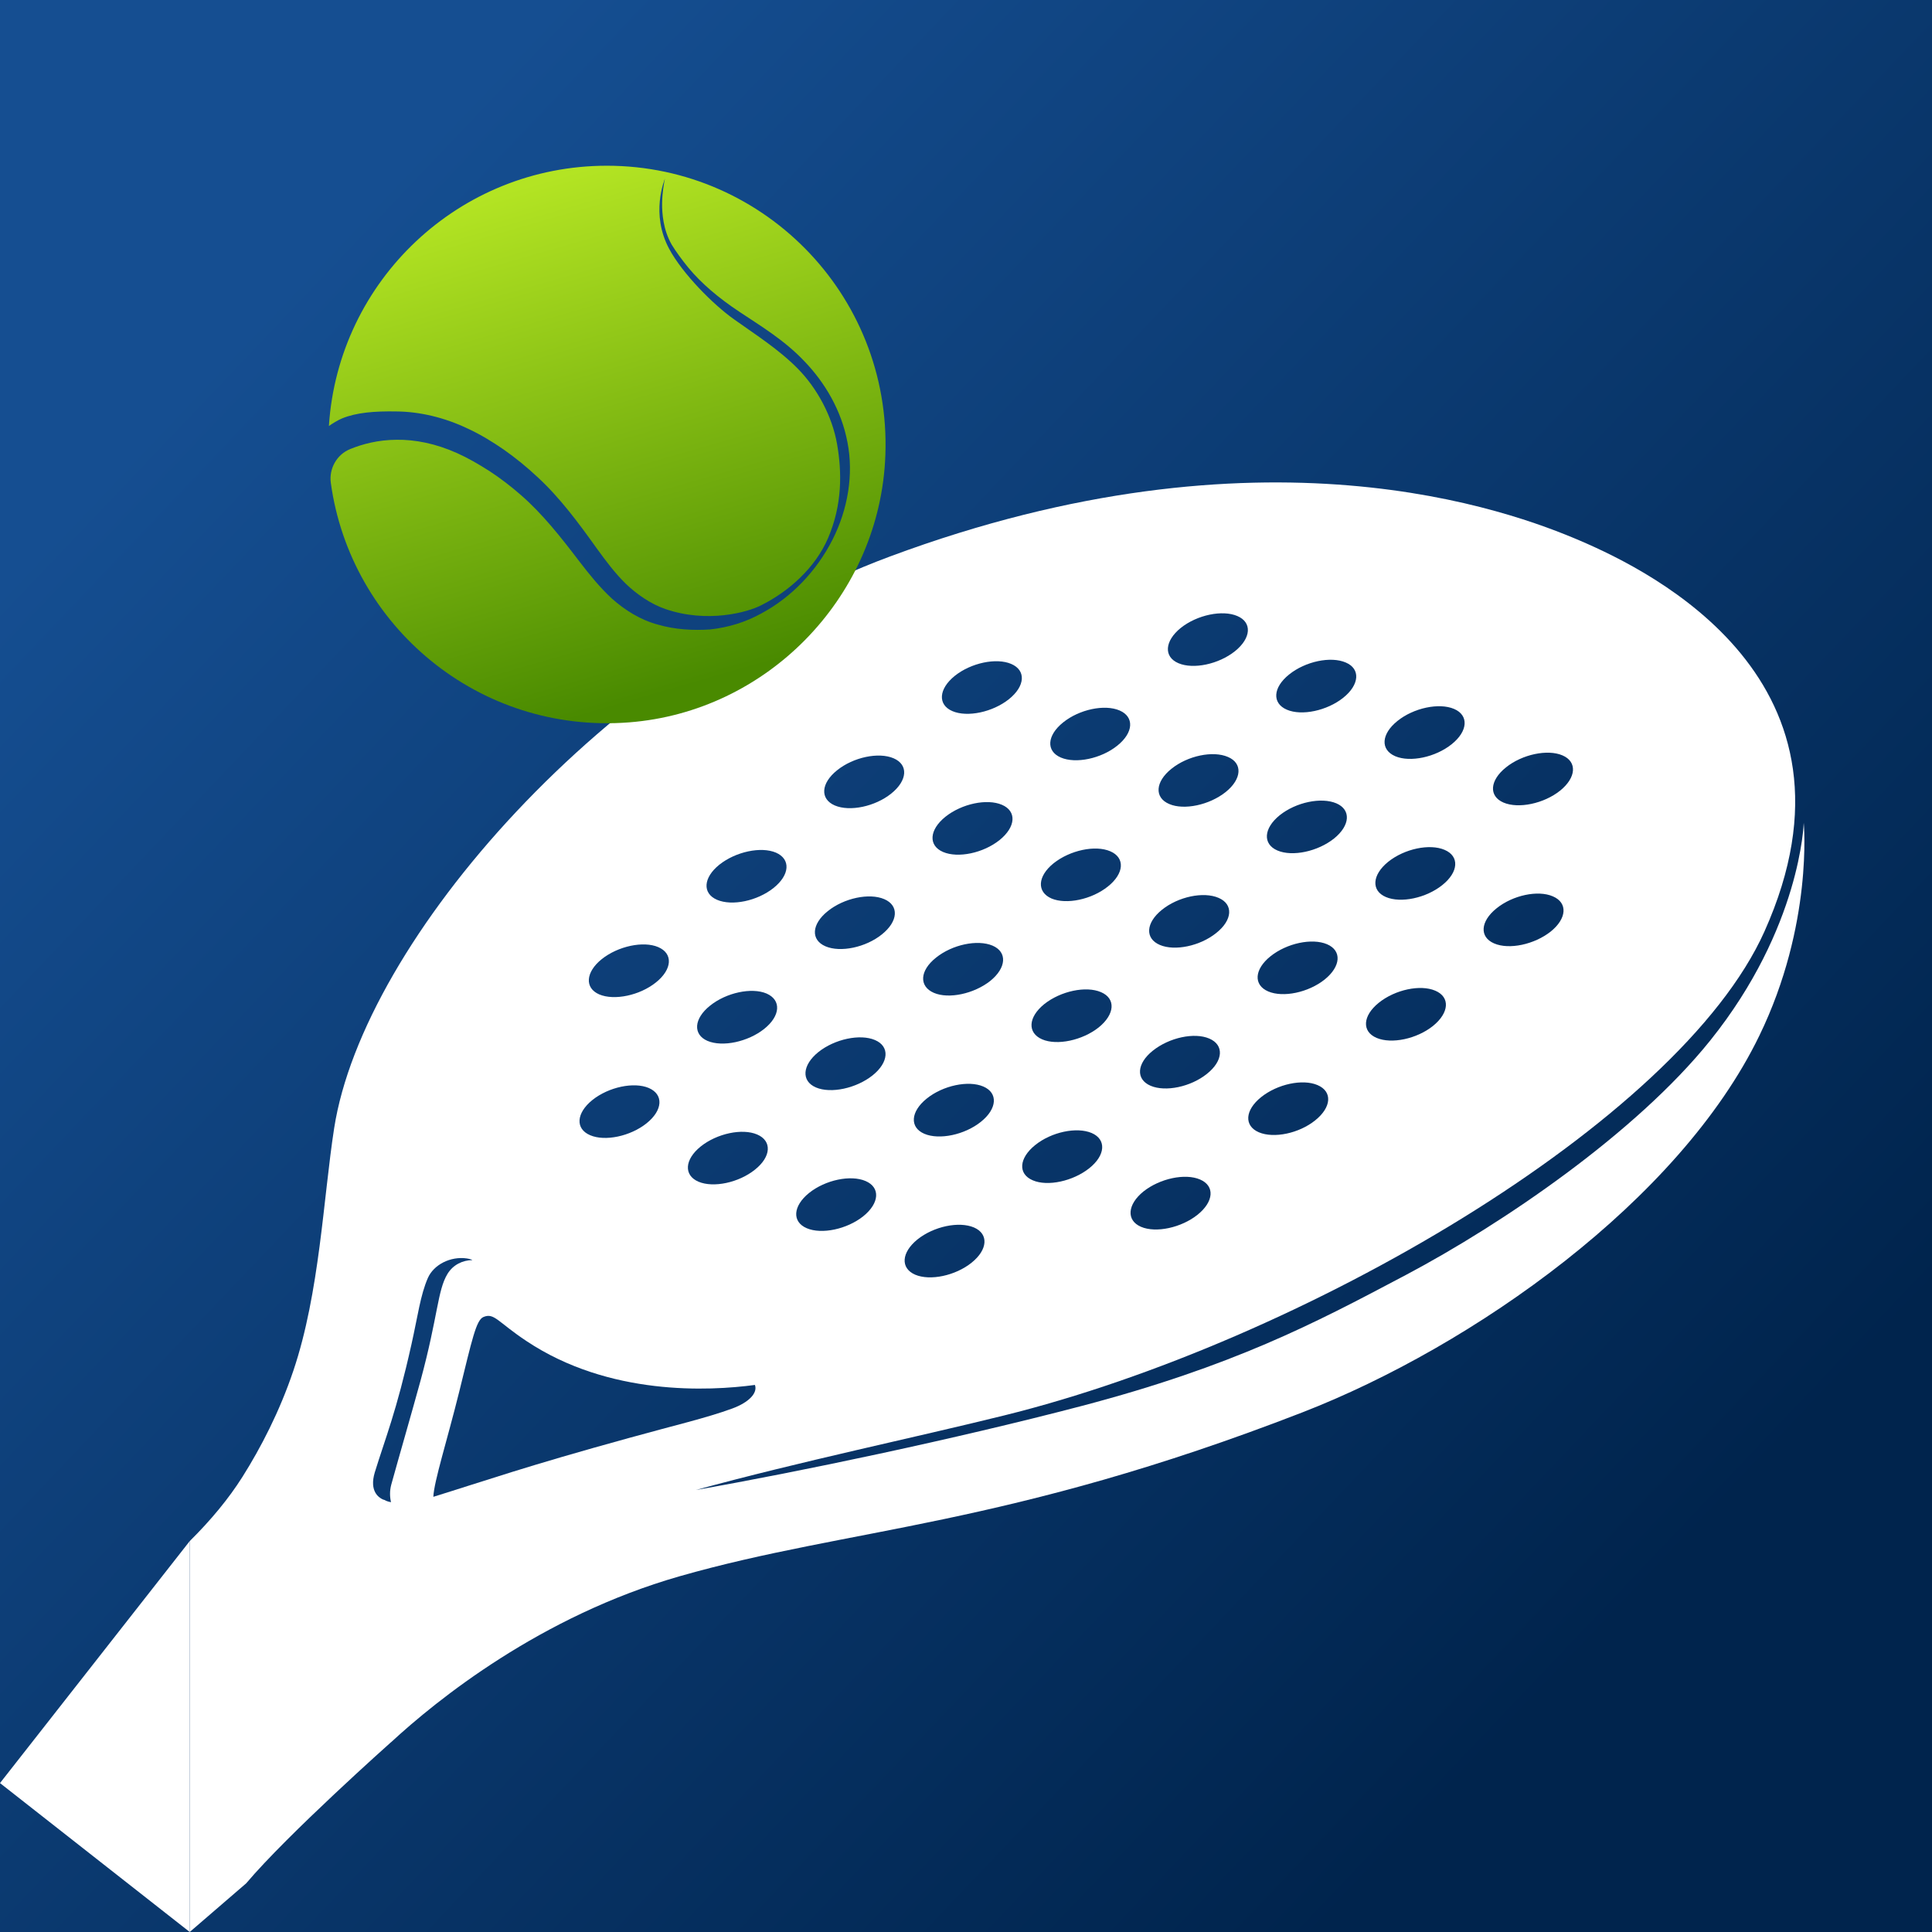 <svg width="64" height="64" viewBox="0 0 64 64" fill="none" xmlns="http://www.w3.org/2000/svg">
<rect x="0" y="0" width="64" height="64" fill="#333333" stroke="none"/>
<g clip-path="url(#clip0_1116_25567)">
<rect width="64" height="64" fill="white"/>
<rect width="64" height="64" fill="url(#paint0_linear_1116_25567)"/>
<path d="M32 0C14.325 0 0 14.325 0 32C0 39.137 2.337 45.73 6.285 51.051C6.981 50.363 7.576 49.645 8.034 48.919C8.637 47.963 9.262 46.761 9.719 45.403C10.59 42.82 10.709 39.691 11.07 37.369C12.041 31.148 20.063 21.939 29.485 18.433C41.823 13.846 50.021 16.915 52.354 17.916C54.691 18.921 62.166 22.571 58.449 30.858C55.609 37.183 43.078 44.462 33.265 46.888C30.326 47.617 26.486 48.417 23.051 49.358C26.482 48.755 31.628 47.676 35.803 46.582C40.862 45.255 43.587 43.813 46.423 42.313C46.473 42.286 46.524 42.259 46.575 42.233C49.76 40.547 54.188 37.537 56.651 34.471C59.658 30.727 59.751 27.256 59.751 27.256C59.751 27.256 60.071 30.627 58.277 34.315C55.632 39.766 48.807 44.588 43.133 46.791C33.336 50.59 28.163 50.601 22.512 52.216C17.913 53.533 14.471 56.312 12.953 57.715L12.95 57.715C12.95 57.715 9.529 60.76 8.155 62.388C8.155 62.388 15.581 60.051 19.546 61.486C19.55 61.488 19.553 61.488 19.558 61.49C23.383 63.105 27.586 64 32 64C49.675 64 64 49.675 64 32C64 14.325 49.675 0 32 0Z" fill="url(#paint1_linear_1116_25567)"/>
<path d="M8.034 48.919C7.576 49.645 6.981 50.363 6.285 51.051V64L8.155 62.388C9.529 60.76 12.95 57.715 12.95 57.715L12.953 57.715C14.471 56.312 17.913 53.533 22.512 52.216C28.163 50.601 33.336 50.59 43.133 46.791C48.807 44.588 55.632 39.766 58.277 34.315C60.071 30.627 59.751 27.256 59.751 27.256C59.751 27.256 59.658 30.727 56.651 34.471C54.188 37.537 49.76 40.547 46.575 42.233L46.423 42.313C43.587 43.813 40.862 45.255 35.803 46.582C31.628 47.676 26.482 48.755 23.051 49.358C26.486 48.417 30.326 47.617 33.265 46.888C43.078 44.462 55.609 37.183 58.449 30.858C62.166 22.571 54.691 18.921 52.354 17.916C50.021 16.915 41.823 13.846 29.485 18.433C20.063 21.939 12.041 31.148 11.07 37.369C10.709 39.691 10.59 42.82 9.719 45.403C9.262 46.761 8.637 47.963 8.034 48.919Z" fill="white"/>
<path d="M6.285 64V51.051L0 59.067L6.285 64Z" fill="white"/>
<path d="M15.647 41.742C15.327 41.746 15.007 41.895 14.821 42.204C14.49 42.754 14.512 43.592 13.932 45.731C13.623 46.859 13.236 48.187 12.961 49.181C12.905 49.389 12.912 49.593 12.953 49.761C12.879 49.75 12.827 49.731 12.793 49.717C12.76 49.702 12.745 49.69 12.741 49.69C12.741 49.69 12.719 49.683 12.685 49.672C12.552 49.612 12.228 49.404 12.414 48.779C12.767 47.629 13.128 46.784 13.63 44.533C13.843 43.584 13.924 42.907 14.174 42.334C14.367 41.895 14.921 41.609 15.465 41.687C15.524 41.694 15.576 41.709 15.625 41.728C15.632 41.731 15.64 41.739 15.647 41.742Z" fill="url(#paint2_linear_1116_25567)"/>
<path d="M21.421 37.209C20.882 37.641 20.041 37.819 19.546 37.604C19.051 37.391 19.088 36.87 19.624 36.439C20.163 36.007 21.001 35.832 21.492 36.041C21.99 36.257 21.957 36.778 21.421 37.209Z" fill="url(#paint3_linear_1116_25567)"/>
<path d="M21.73 32.543C21.195 32.974 20.35 33.153 19.851 32.941C19.36 32.729 19.397 32.204 19.933 31.773C20.473 31.341 21.314 31.163 21.805 31.374C22.303 31.587 22.27 32.111 21.73 32.543Z" fill="url(#paint4_linear_1116_25567)"/>
<path d="M24.257 46.659C23.405 46.972 22.326 47.221 20.852 47.63C17.373 48.587 16.101 49.044 14.355 49.584C14.378 49.067 14.809 47.727 15.211 46.108C15.639 44.371 15.773 43.727 16.015 43.627C16.372 43.478 16.48 43.787 17.444 44.427C20.179 46.246 23.483 46.083 25.008 45.878C25.105 46.142 24.812 46.455 24.257 46.659Z" fill="url(#paint5_linear_1116_25567)"/>
<path d="M25.009 38.746C24.473 39.178 23.632 39.356 23.137 39.145C22.642 38.932 22.676 38.408 23.215 37.976C23.751 37.548 24.588 37.369 25.083 37.582C25.578 37.794 25.548 38.318 25.009 38.746Z" fill="url(#paint6_linear_1116_25567)"/>
<path d="M25.316 34.083C24.78 34.511 23.936 34.693 23.437 34.481C22.946 34.269 22.983 33.741 23.523 33.313C24.059 32.881 24.899 32.703 25.391 32.911C25.889 33.127 25.856 33.651 25.316 34.083Z" fill="url(#paint7_linear_1116_25567)"/>
<path d="M25.626 29.414C25.087 29.846 24.249 30.02 23.755 29.808C23.26 29.596 23.293 29.075 23.829 28.644C24.372 28.212 25.21 28.034 25.705 28.245C26.199 28.461 26.166 28.982 25.626 29.414Z" fill="url(#paint8_linear_1116_25567)"/>
<path d="M28.599 40.288C28.06 40.72 27.218 40.898 26.724 40.686C26.229 40.474 26.266 39.95 26.802 39.518C27.341 39.086 28.178 38.911 28.673 39.123C29.168 39.335 29.135 39.856 28.599 40.288Z" fill="url(#paint9_linear_1116_25567)"/>
<path d="M28.908 35.621C28.368 36.053 27.524 36.235 27.029 36.023C26.534 35.811 26.575 35.282 27.11 34.851C27.65 34.419 28.491 34.241 28.986 34.453C29.481 34.665 29.444 35.19 28.908 35.621Z" fill="url(#paint10_linear_1116_25567)"/>
<path d="M29.214 30.953C28.678 31.385 27.841 31.56 27.346 31.348C26.851 31.136 26.881 30.615 27.42 30.183C27.96 29.748 28.797 29.573 29.292 29.785C29.787 29.997 29.757 30.518 29.214 30.953Z" fill="url(#paint11_linear_1116_25567)"/>
<path d="M29.523 26.288C28.987 26.719 28.15 26.894 27.654 26.682C27.16 26.47 27.189 25.949 27.729 25.517C28.268 25.082 29.106 24.907 29.601 25.119C30.096 25.331 30.066 25.852 29.523 26.288Z" fill="url(#paint12_linear_1116_25567)"/>
<path d="M32.187 41.827C31.651 42.259 30.81 42.437 30.315 42.225C29.821 42.01 29.858 41.489 30.393 41.057C30.933 40.625 31.766 40.45 32.265 40.662C32.756 40.875 32.723 41.396 32.187 41.827Z" fill="url(#paint13_linear_1116_25567)"/>
<path d="M32.495 37.16C31.959 37.592 31.114 37.77 30.62 37.558C30.125 37.346 30.162 36.822 30.701 36.39C31.238 35.958 32.078 35.78 32.573 35.992C33.068 36.203 33.035 36.728 32.495 37.16Z" fill="url(#paint14_linear_1116_25567)"/>
<path d="M32.803 32.495C32.263 32.922 31.426 33.101 30.935 32.889C30.436 32.673 30.466 32.152 31.006 31.724C31.545 31.289 32.382 31.114 32.881 31.326C33.372 31.538 33.342 32.059 32.803 32.495Z" fill="url(#paint15_linear_1116_25567)"/>
<path d="M33.112 27.828C32.573 28.26 31.736 28.435 31.241 28.223C30.746 28.011 30.78 27.49 31.316 27.058C31.859 26.623 32.696 26.448 33.191 26.66C33.686 26.872 33.652 27.393 33.112 27.828Z" fill="url(#paint16_linear_1116_25567)"/>
<path d="M33.425 23.159C32.886 23.591 32.045 23.769 31.55 23.557C31.055 23.345 31.092 22.821 31.628 22.389C32.167 21.957 33.005 21.782 33.499 21.994C33.995 22.207 33.961 22.728 33.425 23.159Z" fill="url(#paint17_linear_1116_25567)"/>
<path d="M36.086 38.697C35.547 39.129 34.702 39.312 34.211 39.099C33.712 38.887 33.754 38.363 34.293 37.931C34.829 37.499 35.666 37.321 36.164 37.533C36.656 37.745 36.622 38.27 36.086 38.697Z" fill="url(#paint18_linear_1116_25567)"/>
<path d="M36.395 34.035C35.856 34.463 35.018 34.642 34.523 34.43C34.025 34.214 34.058 33.693 34.594 33.261C35.138 32.83 35.975 32.651 36.474 32.867C36.968 33.079 36.934 33.6 36.395 34.035Z" fill="url(#paint19_linear_1116_25567)"/>
<path d="M36.701 29.366C36.165 29.797 35.328 29.972 34.833 29.764C34.338 29.548 34.367 29.027 34.903 28.596C35.447 28.164 36.284 27.985 36.782 28.201C37.273 28.413 37.244 28.934 36.701 29.366Z" fill="url(#paint20_linear_1116_25567)"/>
<path d="M37.013 24.7C36.477 25.132 35.636 25.307 35.141 25.094C34.646 24.882 34.68 24.361 35.219 23.93C35.755 23.498 36.592 23.323 37.087 23.535C37.581 23.748 37.552 24.268 37.013 24.7Z" fill="url(#paint21_linear_1116_25567)"/>
<path d="M39.673 40.238C39.134 40.67 38.293 40.852 37.798 40.64C37.303 40.428 37.344 39.9 37.88 39.468C38.419 39.04 39.257 38.858 39.755 39.073C40.25 39.286 40.209 39.807 39.673 40.238Z" fill="url(#paint22_linear_1116_25567)"/>
<path d="M39.982 35.572C39.446 36.004 38.609 36.179 38.114 35.967C37.619 35.754 37.653 35.233 38.188 34.806C38.732 34.37 39.565 34.191 40.06 34.404C40.555 34.616 40.525 35.14 39.982 35.572Z" fill="url(#paint23_linear_1116_25567)"/>
<path d="M40.289 30.907C39.753 31.339 38.916 31.514 38.421 31.302C37.923 31.09 37.953 30.569 38.492 30.137C39.031 29.702 39.869 29.527 40.367 29.743C40.862 29.954 40.833 30.476 40.289 30.907Z" fill="url(#paint24_linear_1116_25567)"/>
<path d="M40.604 26.236C40.064 26.668 39.223 26.846 38.732 26.634C38.233 26.422 38.267 25.897 38.807 25.466C39.343 25.034 40.18 24.859 40.678 25.075C41.169 25.283 41.14 25.804 40.604 26.236Z" fill="url(#paint25_linear_1116_25567)"/>
<path d="M40.911 21.571C40.372 22.003 39.531 22.181 39.036 21.969C38.541 21.757 38.579 21.233 39.114 20.801C39.654 20.369 40.495 20.194 40.989 20.407C41.484 20.618 41.447 21.139 40.911 21.571Z" fill="url(#paint26_linear_1116_25567)"/>
<path d="M43.568 37.113C43.032 37.545 42.198 37.72 41.7 37.508C41.205 37.295 41.238 36.774 41.778 36.343C42.317 35.911 43.151 35.733 43.645 35.945C44.144 36.157 44.111 36.678 43.568 37.113Z" fill="url(#paint27_linear_1116_25567)"/>
<path d="M43.882 32.447C43.342 32.879 42.505 33.054 42.01 32.842C41.515 32.629 41.549 32.108 42.088 31.677C42.628 31.245 43.461 31.067 43.96 31.279C44.455 31.491 44.421 32.012 43.882 32.447Z" fill="url(#paint28_linear_1116_25567)"/>
<path d="M44.193 27.776C43.653 28.208 42.812 28.386 42.317 28.174C41.822 27.962 41.856 27.438 42.392 27.006C42.931 26.574 43.768 26.4 44.267 26.611C44.762 26.823 44.728 27.344 44.193 27.776Z" fill="url(#paint29_linear_1116_25567)"/>
<path d="M44.499 23.112C43.963 23.543 43.122 23.722 42.63 23.51C42.132 23.298 42.165 22.773 42.705 22.342C43.241 21.91 44.082 21.731 44.581 21.947C45.072 22.155 45.038 22.68 44.499 23.112Z" fill="url(#paint30_linear_1116_25567)"/>
<path d="M47.468 33.987C46.932 34.415 46.096 34.593 45.6 34.381C45.105 34.169 45.139 33.648 45.675 33.217C46.218 32.781 47.052 32.606 47.546 32.818C48.045 33.031 48.008 33.551 47.468 33.987Z" fill="url(#paint31_linear_1116_25567)"/>
<path d="M47.781 29.317C47.245 29.749 46.404 29.927 45.909 29.715C45.414 29.504 45.452 28.979 45.987 28.547C46.527 28.115 47.36 27.94 47.855 28.153C48.35 28.364 48.32 28.885 47.781 29.317Z" fill="url(#paint32_linear_1116_25567)"/>
<path d="M48.09 24.652C47.554 25.084 46.713 25.262 46.218 25.05C45.72 24.835 45.753 24.314 46.293 23.882C46.829 23.45 47.67 23.272 48.168 23.484C48.663 23.696 48.629 24.221 48.09 24.652Z" fill="url(#paint33_linear_1116_25567)"/>
<path d="M51.37 30.858C50.831 31.286 49.993 31.468 49.495 31.252C49 31.04 49.037 30.519 49.577 30.088C50.112 29.656 50.946 29.477 51.441 29.693C51.939 29.905 51.906 30.426 51.37 30.858Z" fill="url(#paint34_linear_1116_25567)"/>
<path d="M51.681 26.191C51.141 26.623 50.3 26.798 49.805 26.586C49.31 26.373 49.348 25.852 49.887 25.421C50.423 24.989 51.264 24.811 51.759 25.023C52.254 25.235 52.216 25.759 51.681 26.191Z" fill="url(#paint35_linear_1116_25567)"/>
<path d="M29.317 15.317C29.033 19.859 25.38 23.574 20.844 23.929C15.851 24.32 11.611 20.732 10.959 15.997C10.894 15.523 11.157 15.054 11.601 14.876C11.604 14.875 11.606 14.873 11.61 14.872C12.011 14.71 12.528 14.571 13.136 14.568C13.744 14.558 14.437 14.693 15.143 15.011C15.504 15.173 15.838 15.366 16.22 15.609C16.565 15.835 16.926 16.109 17.267 16.409C17.956 17.01 18.561 17.767 19.192 18.598C19.51 19.01 19.851 19.442 20.273 19.831C20.699 20.212 21.223 20.54 21.797 20.692C22.367 20.858 22.959 20.888 23.526 20.851C24.141 20.783 24.698 20.608 25.215 20.324C26.245 19.774 27.063 18.889 27.576 17.882C28.089 16.872 28.282 15.71 28.073 14.65C27.873 13.586 27.316 12.661 26.647 11.968C25.972 11.255 25.181 10.789 24.496 10.33C23.807 9.874 23.229 9.384 22.8 8.864C22.591 8.607 22.402 8.351 22.253 8.108C22.108 7.854 22.03 7.601 21.986 7.365C21.898 6.888 21.939 6.503 21.97 6.25C21.99 6.091 22.014 5.976 22.027 5.915C22.01 5.976 21.542 7.081 22.169 8.247C22.613 9.072 23.629 10.092 24.312 10.575C24.984 11.058 25.784 11.557 26.435 12.219C27.068 12.864 27.568 13.785 27.729 14.711C27.889 15.63 27.909 16.715 27.428 17.831C27.014 18.792 26.157 19.578 25.219 20.048C24.759 20.288 23.42 20.652 22.033 20.172C21.559 20.008 21.088 19.682 20.734 19.341C20.376 18.993 20.072 18.585 19.768 18.166C19.17 17.328 18.545 16.484 17.815 15.812C17.45 15.47 17.082 15.17 16.687 14.893C16.322 14.64 15.91 14.39 15.515 14.207C14.715 13.822 13.884 13.636 13.141 13.63C12.398 13.616 11.805 13.667 11.332 13.86C11.204 13.911 10.995 14.039 10.895 14.113C11.205 9.297 15.211 5.49 20.102 5.49C25.398 5.489 29.652 9.948 29.317 15.317Z" fill="url(#paint36_linear_1116_25567)"/>
</g>
<defs>
<linearGradient id="paint0_linear_1116_25567" x1="6.645" y1="12.344" x2="52.041" y2="55.507" gradientUnits="userSpaceOnUse">
<stop stop-color="#154E91"/>
<stop offset="1" stop-color="#00244D"/>
</linearGradient>
<linearGradient id="paint1_linear_1116_25567" x1="6.645" y1="12.344" x2="52.041" y2="55.507" gradientUnits="userSpaceOnUse">
<stop stop-color="#154E91"/>
<stop offset="1" stop-color="#00244D"/>
</linearGradient>
<linearGradient id="paint2_linear_1116_25567" x1="-6.454" y1="26.123" x2="38.941" y2="69.285" gradientUnits="userSpaceOnUse">
<stop stop-color="#154E91"/>
<stop offset="1" stop-color="#00244D"/>
</linearGradient>
<linearGradient id="paint3_linear_1116_25567" x1="1.009" y1="18.271" x2="46.404" y2="61.434" gradientUnits="userSpaceOnUse">
<stop stop-color="#154E91"/>
<stop offset="1" stop-color="#00244D"/>
</linearGradient>
<linearGradient id="paint4_linear_1116_25567" x1="3.486" y1="15.666" x2="48.881" y2="58.829" gradientUnits="userSpaceOnUse">
<stop stop-color="#154E91"/>
<stop offset="1" stop-color="#00244D"/>
</linearGradient>
<linearGradient id="paint5_linear_1116_25567" x1="-4.836" y1="24.419" x2="40.559" y2="67.581" gradientUnits="userSpaceOnUse">
<stop stop-color="#154E91"/>
<stop offset="1" stop-color="#00244D"/>
</linearGradient>
<linearGradient id="paint6_linear_1116_25567" x1="1.945" y1="17.288" x2="47.34" y2="60.45" gradientUnits="userSpaceOnUse">
<stop stop-color="#154E91"/>
<stop offset="1" stop-color="#00244D"/>
</linearGradient>
<linearGradient id="paint7_linear_1116_25567" x1="4.419" y1="14.684" x2="49.814" y2="57.846" gradientUnits="userSpaceOnUse">
<stop stop-color="#154E91"/>
<stop offset="1" stop-color="#00244D"/>
</linearGradient>
<linearGradient id="paint8_linear_1116_25567" x1="6.9" y1="12.075" x2="52.296" y2="55.238" gradientUnits="userSpaceOnUse">
<stop stop-color="#154E91"/>
<stop offset="1" stop-color="#00244D"/>
</linearGradient>
<linearGradient id="paint9_linear_1116_25567" x1="2.879" y1="16.306" x2="48.275" y2="59.468" gradientUnits="userSpaceOnUse">
<stop stop-color="#154E91"/>
<stop offset="1" stop-color="#00244D"/>
</linearGradient>
<linearGradient id="paint10_linear_1116_25567" x1="5.356" y1="13.7" x2="50.752" y2="56.863" gradientUnits="userSpaceOnUse">
<stop stop-color="#154E91"/>
<stop offset="1" stop-color="#00244D"/>
</linearGradient>
<linearGradient id="paint11_linear_1116_25567" x1="7.836" y1="11.091" x2="53.232" y2="54.254" gradientUnits="userSpaceOnUse">
<stop stop-color="#154E91"/>
<stop offset="1" stop-color="#00244D"/>
</linearGradient>
<linearGradient id="paint12_linear_1116_25567" x1="10.313" y1="8.486" x2="55.708" y2="51.649" gradientUnits="userSpaceOnUse">
<stop stop-color="#154E91"/>
<stop offset="1" stop-color="#00244D"/>
</linearGradient>
<linearGradient id="paint13_linear_1116_25567" x1="3.816" y1="15.32" x2="49.211" y2="58.483" gradientUnits="userSpaceOnUse">
<stop stop-color="#154E91"/>
<stop offset="1" stop-color="#00244D"/>
</linearGradient>
<linearGradient id="paint14_linear_1116_25567" x1="6.292" y1="12.714" x2="51.687" y2="55.877" gradientUnits="userSpaceOnUse">
<stop stop-color="#154E91"/>
<stop offset="1" stop-color="#00244D"/>
</linearGradient>
<linearGradient id="paint15_linear_1116_25567" x1="8.77" y1="10.108" x2="54.165" y2="53.271" gradientUnits="userSpaceOnUse">
<stop stop-color="#154E91"/>
<stop offset="1" stop-color="#00244D"/>
</linearGradient>
<linearGradient id="paint16_linear_1116_25567" x1="11.247" y1="7.504" x2="56.642" y2="50.667" gradientUnits="userSpaceOnUse">
<stop stop-color="#154E91"/>
<stop offset="1" stop-color="#00244D"/>
</linearGradient>
<linearGradient id="paint17_linear_1116_25567" x1="13.724" y1="4.899" x2="59.119" y2="48.062" gradientUnits="userSpaceOnUse">
<stop stop-color="#154E91"/>
<stop offset="1" stop-color="#00244D"/>
</linearGradient>
<linearGradient id="paint18_linear_1116_25567" x1="7.227" y1="11.732" x2="52.623" y2="54.895" gradientUnits="userSpaceOnUse">
<stop stop-color="#154E91"/>
<stop offset="1" stop-color="#00244D"/>
</linearGradient>
<linearGradient id="paint19_linear_1116_25567" x1="9.706" y1="9.125" x2="55.102" y2="52.288" gradientUnits="userSpaceOnUse">
<stop stop-color="#154E91"/>
<stop offset="1" stop-color="#00244D"/>
</linearGradient>
<linearGradient id="paint20_linear_1116_25567" x1="12.184" y1="6.52" x2="57.579" y2="49.683" gradientUnits="userSpaceOnUse">
<stop stop-color="#154E91"/>
<stop offset="1" stop-color="#00244D"/>
</linearGradient>
<linearGradient id="paint21_linear_1116_25567" x1="14.66" y1="3.916" x2="60.055" y2="47.079" gradientUnits="userSpaceOnUse">
<stop stop-color="#154E91"/>
<stop offset="1" stop-color="#00244D"/>
</linearGradient>
<linearGradient id="paint22_linear_1116_25567" x1="8.163" y1="10.748" x2="53.558" y2="53.911" gradientUnits="userSpaceOnUse">
<stop stop-color="#154E91"/>
<stop offset="1" stop-color="#00244D"/>
</linearGradient>
<linearGradient id="paint23_linear_1116_25567" x1="10.643" y1="8.14" x2="56.038" y2="51.303" gradientUnits="userSpaceOnUse">
<stop stop-color="#154E91"/>
<stop offset="1" stop-color="#00244D"/>
</linearGradient>
<linearGradient id="paint24_linear_1116_25567" x1="13.117" y1="5.537" x2="58.512" y2="48.7" gradientUnits="userSpaceOnUse">
<stop stop-color="#154E91"/>
<stop offset="1" stop-color="#00244D"/>
</linearGradient>
<linearGradient id="paint25_linear_1116_25567" x1="15.595" y1="2.931" x2="60.991" y2="46.094" gradientUnits="userSpaceOnUse">
<stop stop-color="#154E91"/>
<stop offset="1" stop-color="#00244D"/>
</linearGradient>
<linearGradient id="paint26_linear_1116_25567" x1="18.072" y1="0.326" x2="63.468" y2="43.489" gradientUnits="userSpaceOnUse">
<stop stop-color="#154E91"/>
<stop offset="1" stop-color="#00244D"/>
</linearGradient>
<linearGradient id="paint27_linear_1116_25567" x1="11.576" y1="7.158" x2="56.971" y2="50.321" gradientUnits="userSpaceOnUse">
<stop stop-color="#154E91"/>
<stop offset="1" stop-color="#00244D"/>
</linearGradient>
<linearGradient id="paint28_linear_1116_25567" x1="14.054" y1="4.553" x2="59.45" y2="47.715" gradientUnits="userSpaceOnUse">
<stop stop-color="#154E91"/>
<stop offset="1" stop-color="#00244D"/>
</linearGradient>
<linearGradient id="paint29_linear_1116_25567" x1="16.529" y1="1.946" x2="61.925" y2="45.109" gradientUnits="userSpaceOnUse">
<stop stop-color="#154E91"/>
<stop offset="1" stop-color="#00244D"/>
</linearGradient>
<linearGradient id="paint30_linear_1116_25567" x1="19.009" y1="-0.658" x2="64.404" y2="42.505" gradientUnits="userSpaceOnUse">
<stop stop-color="#154E91"/>
<stop offset="1" stop-color="#00244D"/>
</linearGradient>
<linearGradient id="paint31_linear_1116_25567" x1="14.989" y1="3.568" x2="60.385" y2="46.731" gradientUnits="userSpaceOnUse">
<stop stop-color="#154E91"/>
<stop offset="1" stop-color="#00244D"/>
</linearGradient>
<linearGradient id="paint32_linear_1116_25567" x1="17.465" y1="0.964" x2="62.861" y2="44.127" gradientUnits="userSpaceOnUse">
<stop stop-color="#154E91"/>
<stop offset="1" stop-color="#00244D"/>
</linearGradient>
<linearGradient id="paint33_linear_1116_25567" x1="19.944" y1="-1.641" x2="65.34" y2="41.522" gradientUnits="userSpaceOnUse">
<stop stop-color="#154E91"/>
<stop offset="1" stop-color="#00244D"/>
</linearGradient>
<linearGradient id="paint34_linear_1116_25567" x1="18.399" y1="-0.02" x2="63.795" y2="43.143" gradientUnits="userSpaceOnUse">
<stop stop-color="#154E91"/>
<stop offset="1" stop-color="#00244D"/>
</linearGradient>
<linearGradient id="paint35_linear_1116_25567" x1="20.88" y1="-2.627" x2="66.275" y2="40.536" gradientUnits="userSpaceOnUse">
<stop stop-color="#154E91"/>
<stop offset="1" stop-color="#00244D"/>
</linearGradient>
<linearGradient id="paint36_linear_1116_25567" x1="17.61" y1="6.093" x2="22.447" y2="22.837" gradientUnits="userSpaceOnUse">
<stop stop-color="#B3E423"/>
<stop offset="0.701" stop-color="#6AA60B"/>
<stop offset="1" stop-color="#498A00"/>
</linearGradient>
<clipPath id="clip0_1116_25567">
<rect width="64" height="64" fill="white"/>
</clipPath>
</defs>
</svg>
